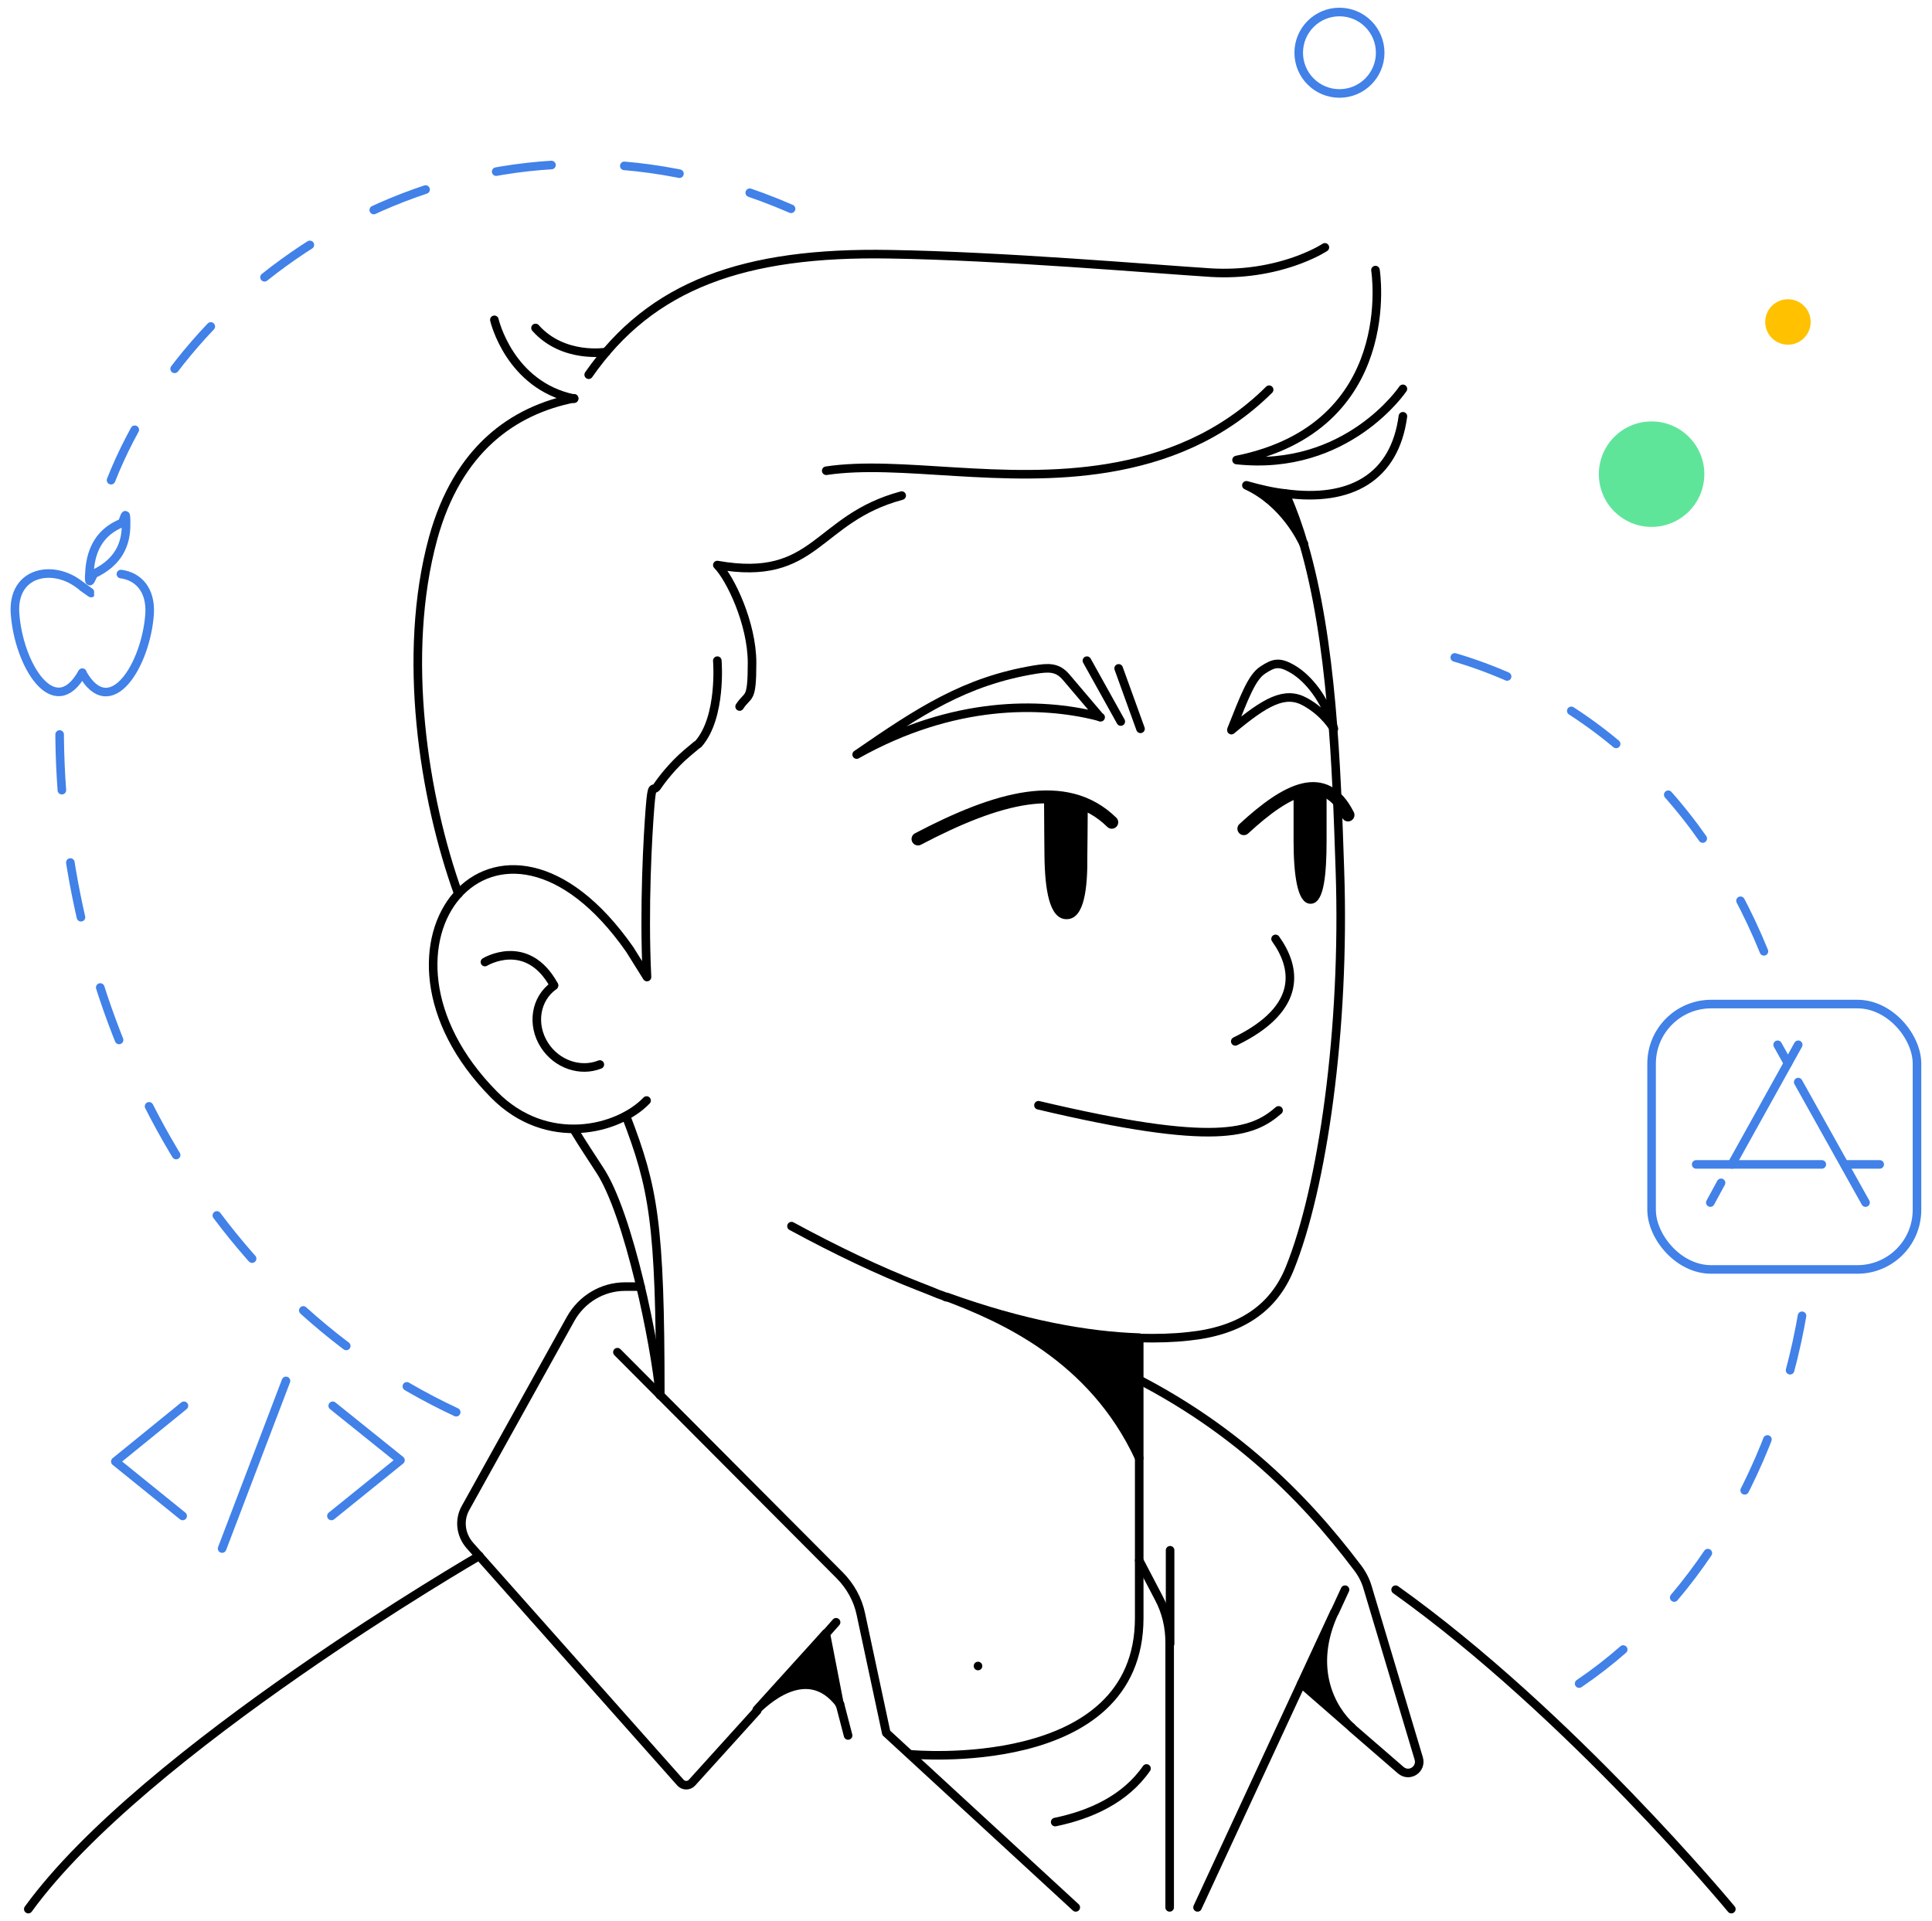 <?xml version="1.0" encoding="UTF-8"?>
<svg xmlns="http://www.w3.org/2000/svg" version="1.1" viewBox="0 0 450.6 448.1">
  <defs>
    <style>
      .cls-1 {
        stroke-dasharray: 13 17;
      }

      .cls-1, .cls-2, .cls-3, .cls-4, .cls-5, .cls-6 {
        stroke-linecap: round;
        stroke-linejoin: round;
      }

      .cls-1, .cls-2, .cls-4, .cls-5 {
        fill: none;
      }

      .cls-1, .cls-2, .cls-5, .cls-6 {
        stroke-width: 2px;
      }

      .cls-1, .cls-5 {
        stroke: #4181e8;
      }

      .cls-2, .cls-3, .cls-4, .cls-6 {
        stroke: #000;
      }

      .cls-4 {
        stroke-width: 3px;
      }

      .cls-7 {
        fill: #ffc100;
      }

      .cls-8 {
        fill: #5fe59a;
      }
    </style>
  </defs>
  <!-- Generator: Adobe Illustrator 28.6.0, SVG Export Plug-In . SVG Version: 1.2.0 Build 709)  -->
  <g>
    <g id="_Слой_1" data-name="Слой_1">
      <g>
        <polyline class="cls-5" points="42.6 353.6 26.9 340.9 42.9 327.9"/>
        <polyline class="cls-5" points="77.6 327.9 93.4 340.6 77.3 353.6"/>
        <line class="cls-5" x1="51.8" y1="361.2" x2="66.7" y2="322.1"/>
        <circle class="cls-8" cx="385.2" cy="110.6" r="12.3"/>
        <path class="cls-2" d="M265.7,312.1c4.2.1,8,0,11.5-.4,11.9-1.2,19.8-6.4,23.6-15.8,7.6-18.7,13-55.8,11.7-93.1-.8-24-1.8-53.2-8.5-76.1,0,0,0,0,0,0"/>
        <path class="cls-2" d="M220.8,302.6c-.2,0-.5-.2-.7-.3-.9-.3-1.7-.6-2.6-1-1.2-.5-2.3-.9-3.3-1.3-9.2-3.6-19.1-8.3-29.6-14"/>
        <path class="cls-2" d="M265.7,340.1v37.3c0,36.8-53.3,31.8-53.3,31.8"/>
        <path class="cls-2" d="M267.4,412.5c-5,7.2-13.1,10.8-21.3,12.5"/>
        <path class="cls-6" d="M265.7,312.1v28c-10.9-23.6-32.2-32.8-44.9-37.6,17.7,6.4,32.8,9.1,44.9,9.5Z"/>
        <path class="cls-2" d="M139.9,248.3c-4.5,1.8-10,0-12.9-4.5-3.1-4.8-2.1-10.9,2.2-13.9"/>
        <path class="cls-2" d="M129.2,229.8c-6.3-11.4-16.1-5.4-16.1-5.4"/>
        <path class="cls-2" d="M106.9,208.5c-8.1-22.5-13.3-55.7-5.9-82.9,5.7-20.8,18.7-29.9,32.9-32.7"/>
        <path class="cls-2" d="M153.9,325.4c-1-11.4-7.2-42.3-14.1-52.6-1.8-2.8-3.9-5.9-6-9.4"/>
        <path class="cls-2" d="M146,260.3c6.4,16.7,8,24.9,8,65.1"/>
        <path class="cls-2" d="M242.2,257.8c41.4,9.8,49.9,6.5,56,1.2"/>
        <line class="cls-2" x1="266" y1="170" x2="260.9" y2="155.9"/>
        <line class="cls-2" x1="253.5" y1="154.1" x2="261.4" y2="168.3"/>
        <path class="cls-2" d="M256.6,167.3l-7.9-9.3c-2.1-2.5-4.2-2.3-7.4-1.8-16.2,2.7-26.7,9.6-41.5,19.8,22.6-12.7,43-12.2,55.9-9l1,.3Z"/>
        <path class="cls-2" d="M288.1,242.9c16.2-7.9,14-17.5,9.4-23.9"/>
        <path class="cls-6" d="M304,126.8c-.4-.8-4.4-9.5-13.3-13.6,3.2.9,6.2,1.6,9,1.9l.3.5c1.5,3.5,2.9,7.3,4,11.2Z"/>
        <path class="cls-2" d="M304.1,126.8s0,0,0,0c0,0,0,0,0,0"/>
        <path class="cls-2" d="M299.7,115.1c15.4,2.1,25.6-3.8,27.5-18"/>
        <path class="cls-2" d="M327.2,90.7s-13,19.4-38.8,16.6c38.3-7.7,32.4-44.3,32.4-44.3"/>
        <path class="cls-2" d="M296,90.9c-11.1,11-24.3,16.1-37.7,18.3-24.5,4-48.4-2-65.6.6"/>
        <path class="cls-2" d="M150.8,256.7c-6.6,6.9-23.3,11.1-35.6-1.4-34.5-34.9,1-77.8,31.7-33.8l4,6.4c-.8-16.2.2-33.2.7-39.5s.7-3.5,1.7-5,3.6-4.9,6.9-7.7,1.8-1.5,2.7-2.2c5.5-6.3,4.4-19.4,4.4-19.4"/>
        <path class="cls-2" d="M210.3,115.6c-20.1,5.4-19.8,20.3-43,16.2,3,3,8.1,13.6,8.1,22.8s-.9,7.1-2.9,10.2"/>
        <path class="cls-2" d="M124.9,76.5c6.5,7.3,16.5,5.6,16.5,5.6"/>
        <path class="cls-2" d="M133.9,93c-15.1-3.1-18.6-18.4-18.6-18.4"/>
        <path class="cls-2" d="M309,57.7s-1.9,1.3-5.8,2.8c-6.6,2.5-13.7,3.5-20.7,3.1-14.1-.9-48.9-3.9-75-4.3-33.9-.6-55.6,7.1-70.2,28.1"/>
        <path class="cls-2" d="M287.2,170.3c8-6.7,12.5-9.2,17.2-6.6s6.7,6.3,6.7,6.3c-2-7.1-6.1-11.8-9.4-13.8s-4.6-1.6-7.2.1-4.3,6.4-7.3,13.9Z"/>
        <path class="cls-4" d="M259.3,191.8c-10.7-10.5-26.9-5.7-45.2,3.9"/>
        <path class="cls-4" d="M314.4,190.1c-5.4-10.7-14.2-6.1-24.3,3.2"/>
        <path class="cls-3" d="M253.3,187.6l-9.3-1.8c0,4.7.1,13.1.1,13.9.1,7.9,1.2,14.3,4.7,14.2,3.5,0,4.4-6.5,4.3-14.4,0-.7.1-7.4.1-12Z"/>
        <path class="cls-3" d="M309,184h-6.8c0,4.7,0,11.4,0,12.1,0,7.9.9,14.3,3.5,14.2,2.6,0,3.2-6.5,3.2-14.4,0-.7,0-7.4,0-12Z"/>
        <path class="cls-2" d="M144,315.4l51.8,52c2.5,2.5,4.3,5.7,5,9.2l5.9,27.6,44.2,40.7"/>
        <path class="cls-6" d="M195.9,397.5c-7.9-10.5-18.4.4-19.4,1.3l13.4-14.8,2.7-3,3.2,16.5Z"/>
        <path class="cls-2" d="M149.4,300.1h-3.6c-5.3,0-10.1,2.9-12.7,7.5l-24.5,44.1c-1.6,2.8-1.2,6.3,1,8.8l49.1,55.3c.7.8,2,.8,2.7,0l15.2-16.8h0s0,0,0,0"/>
        <line class="cls-2" x1="192.7" y1="381" x2="195" y2="378.4"/>
        <path class="cls-2" d="M111.8,362.9s-78.3,45.3-105.2,82.4"/>
        <line class="cls-2" x1="228.1" y1="388.6" x2="228.1" y2="388.6"/>
        <path class="cls-2" d="M265.7,364l4.6,8.8c1.7,3.2,2.5,6.7,2.5,10.3v61.8"/>
        <line class="cls-2" x1="272.9" y1="383.4" x2="272.9" y2="361.6"/>
        <line class="cls-2" x1="195.9" y1="397.5" x2="197.8" y2="404.8"/>
        <path class="cls-2" d="M325.5,370.8c40.8,29.1,78.3,74.5,78.3,74.5"/>
        <path class="cls-1" d="M411.4,221.9c-15-36.9-44.5-65-85.9-71.7"/>
        <path class="cls-1" d="M368.3,392.7c29.1-19.7,48.5-54.8,53.2-94"/>
        <path class="cls-1" d="M25.9,112C46.1,60.8,113.1,17.7,184.5,48.7"/>
        <path class="cls-1" d="M106.4,329.4C46.1,301.3,13.7,234.2,13.9,169.3"/>
        <g>
          <path class="cls-5" d="M28.2,133.9c3.9.5,7,3.5,6.7,9.2-.8,12-9.2,25.5-15.7,13.9"/>
          <path class="cls-5" d="M19.2,156.9c-6.5,11.7-14.9-1.8-15.7-13.9-.6-9.5,8.5-11.4,14.7-6.9s1,.8,1,.8"/>
          <path class="cls-5" d="M28.4,122c-4.9,2-7.1,5.9-7.5,11s.6,1,1.1.8c4.6-2.2,7.3-5.7,7.4-11s-.5-1-1.1-.7Z"/>
        </g>
        <line class="cls-5" x1="403.9" y1="271.6" x2="419.4" y2="243.7"/>
        <line class="cls-5" x1="398.9" y1="280.5" x2="401.4" y2="275.9"/>
        <line class="cls-5" x1="417" y1="248" x2="414.6" y2="243.7"/>
        <line class="cls-5" x1="435.1" y1="280.5" x2="419.4" y2="252.4"/>
        <line class="cls-5" x1="430.2" y1="271.6" x2="438.4" y2="271.6"/>
        <line class="cls-5" x1="395.6" y1="271.6" x2="424.9" y2="271.6"/>
        <rect class="cls-5" x="385.2" y="234.2" width="61.9" height="61.9" rx="13.9" ry="13.9"/>
        <circle class="cls-7" cx="417" cy="75.1" r="5.3"/>
        <circle class="cls-5" cx="312.4" cy="12.3" r="9.5"/>
        <path class="cls-2" d="M313.7,370.8l-2.4,5.2h0"/>
        <line class="cls-2" x1="303.5" y1="392.7" x2="279.3" y2="444.9"/>
        <path class="cls-2" d="M315.2,402.9l.3.3,11.2,9.7c2,1.7,4.9-.2,4.2-2.7l-11.9-39.8c-.5-1.8-1.4-3.5-2.6-5-12.1-16-30.4-35.2-60.5-48.2"/>
        <path class="cls-6" d="M315.2,402.9l-11.7-10.2.6-1.3,7.1-15.3c-6,13-.7,22.6,4,26.8Z"/>
      </g>
    </g>
  </g>
</svg>
